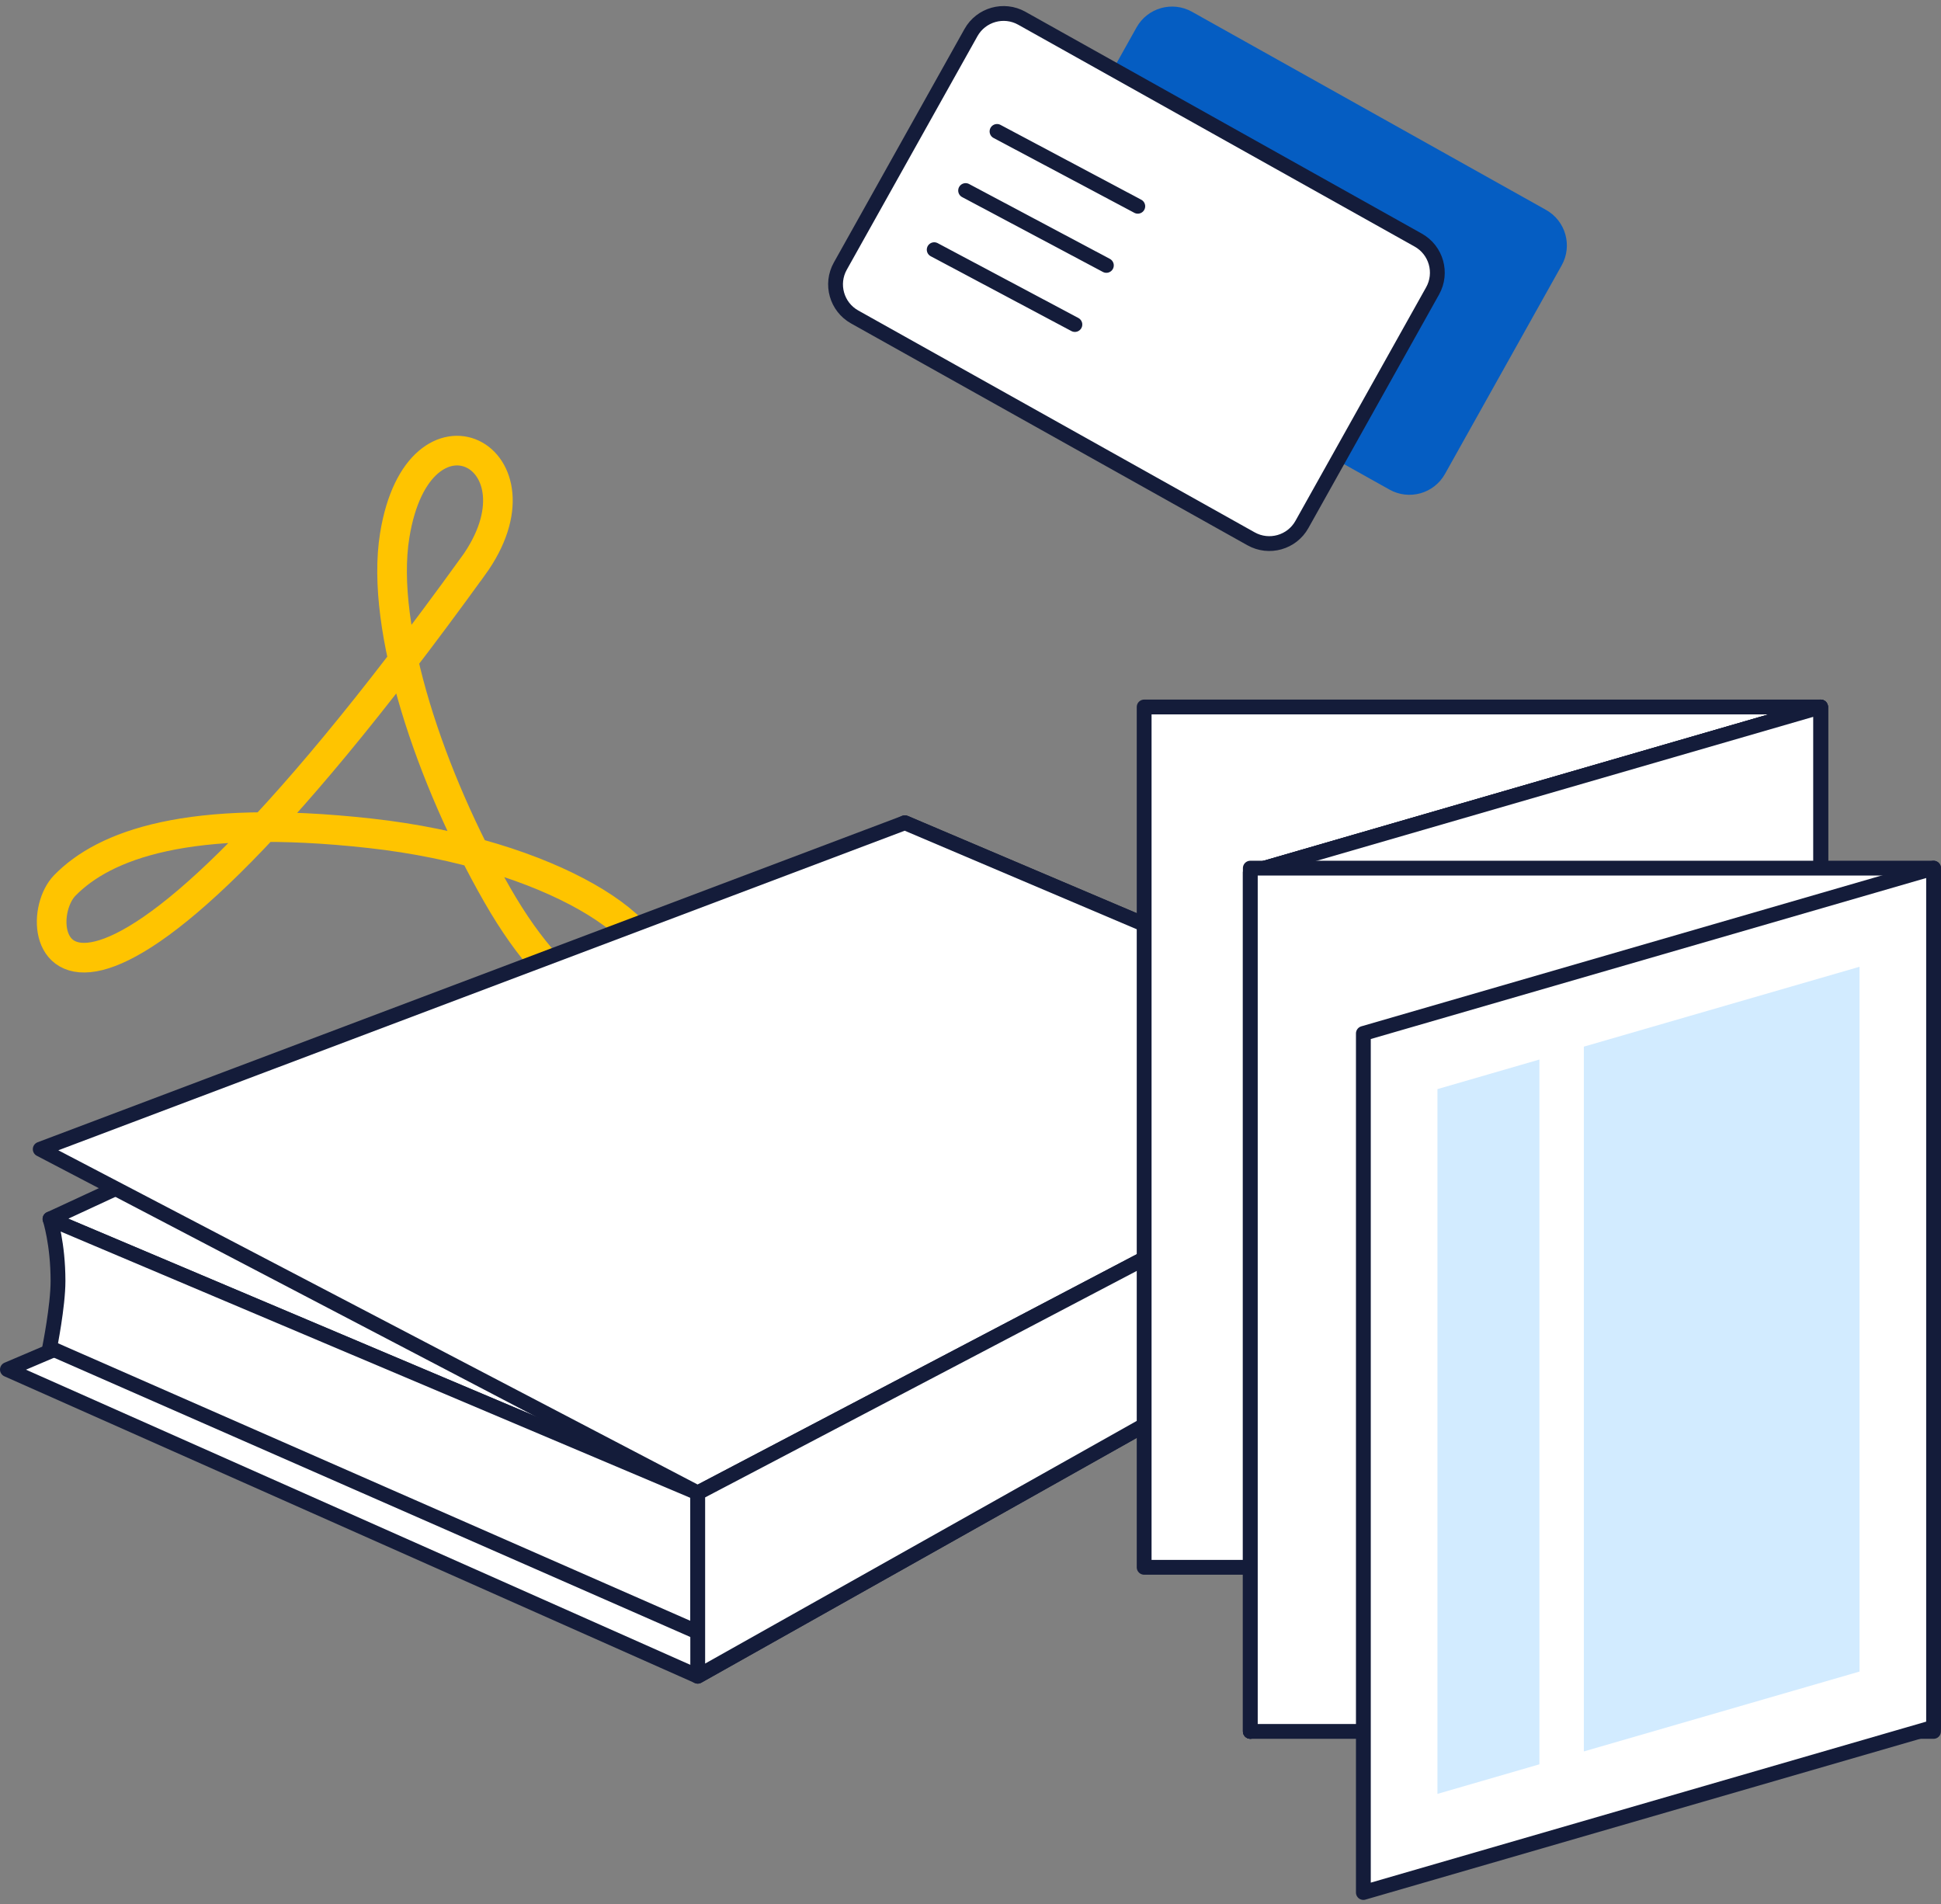 <svg width="262" height="257" viewBox="0 0 262 257" fill="none" xmlns="http://www.w3.org/2000/svg">
<rect x="0" y="0" width="262" height="257" fill="#808080" stroke="none"/>
<path d="M63.85 76.439C74.56 61.618 56.52 52.258 53.28 72.258C51.24 84.849 58.19 105.188 67.1 120.748C76 136.308 85 139.188 87.91 132.588C90.82 125.978 74.45 115.168 49.91 112.458C25.38 109.748 14.07 114.058 8.75 119.498C3.1 125.278 8.27 153.368 63.84 76.439H63.85Z" stroke="#FFC400" stroke-width="4" stroke-miterlimit="10"/>
<path d="M208.196 29.201L160.409 2.461C158.24 1.247 155.498 2.022 154.285 4.19L138.532 32.343C137.318 34.511 138.092 37.254 140.261 38.467L188.048 65.207C190.217 66.421 192.959 65.647 194.173 63.478L209.926 35.325C211.14 33.157 210.365 30.415 208.196 29.201Z" fill="#055DC2" stroke="#055DC2" stroke-width="2" stroke-linecap="round" stroke-linejoin="round"/>
<path d="M115.363 42.778L168.875 72.722C171.305 74.081 174.376 73.214 175.735 70.785L193.373 39.264C194.732 36.835 193.865 33.764 191.436 32.405L137.924 2.461C135.495 1.102 132.424 1.969 131.064 4.398L113.426 35.919C112.067 38.348 112.934 41.419 115.363 42.778Z" fill="white" stroke="#141C3A" stroke-width="2" stroke-linecap="round" stroke-linejoin="round"/>
<path d="M149.34 35.819L130.34 25.718" stroke="#141C3A" stroke-width="2" stroke-linecap="round" stroke-linejoin="round"/>
<path d="M145.09 43.798L126.1 33.699" stroke="#141C3A" stroke-width="2" stroke-linecap="round" stroke-linejoin="round"/>
<path d="M153.58 27.838L134.58 17.738" stroke="#141C3A" stroke-width="2" stroke-linecap="round" stroke-linejoin="round"/>
<path d="M94.18 226.228L201.97 165.638L116.99 135.428L1 184.838L94.18 226.228Z" fill="white" stroke="#141C3A" stroke-width="2" stroke-linecap="round" stroke-linejoin="round"/>
<path d="M94.18 201.489L201.97 144.939L122.14 111.039L6.75 164.519L94.18 201.489Z" fill="white" stroke="#141C3A" stroke-width="2" stroke-linecap="round" stroke-linejoin="round"/>
<path d="M94.18 220.289V201.489L6.75 164.519C6.75 164.519 7.83 167.849 7.83 172.889C7.83 176.269 6.7 181.889 6.7 181.889L94.18 220.279V220.289Z" fill="white" stroke="#141C3A" stroke-width="2" stroke-linecap="round" stroke-linejoin="round"/>
<path d="M94.18 201.489L201.97 144.939L122.14 111.039L5.43 155.099L94.18 201.489Z" fill="white" stroke="#141C3A" stroke-width="2" stroke-linecap="round" stroke-linejoin="round"/>
<path d="M94.18 226.228L201.97 165.638V144.938L94.18 201.488V226.228Z" fill="white" stroke="#141C3A" stroke-width="2" stroke-linecap="round" stroke-linejoin="round"/>
<path d="M245.74 95.418H154.44V211.528H245.74V95.418Z" fill="white" stroke="#141C3A" stroke-width="2" stroke-linecap="round" stroke-linejoin="round"/>
<path d="M245.75 211.358L168.78 233.668V117.728L245.75 95.418V211.358Z" fill="white" stroke="#141C3A" stroke-width="2" stroke-linecap="round" stroke-linejoin="round"/>
<path d="M245.75 95.418V211.358L168.77 233.668V117.728L245.75 95.418Z" fill="white" stroke="#141C3A" stroke-width="2" stroke-linecap="round" stroke-linejoin="round"/>
<path d="M245.75 211.358L168.78 233.668V117.728L245.75 95.418V211.358Z" fill="white" stroke="#141C3A" stroke-width="2" stroke-linecap="round" stroke-linejoin="round"/>
<path d="M260.99 117.168H168.77V233.678H260.99V117.168Z" fill="white" stroke="#141C3A" stroke-width="2" stroke-linecap="round" stroke-linejoin="round"/>
<path d="M261 233.108L184.03 255.418V139.478L261 117.168V233.108Z" fill="white" stroke="#141C3A" stroke-width="2" stroke-linecap="round" stroke-linejoin="round"/>
<path d="M207.79 142.999L194.03 146.989V242.109L207.79 238.119V142.999Z" fill="#D2EBFF"/>
<path d="M213.79 141.259V236.379L251 225.599V130.479L213.79 141.259Z" fill="#D2EBFF"/>
</svg>

